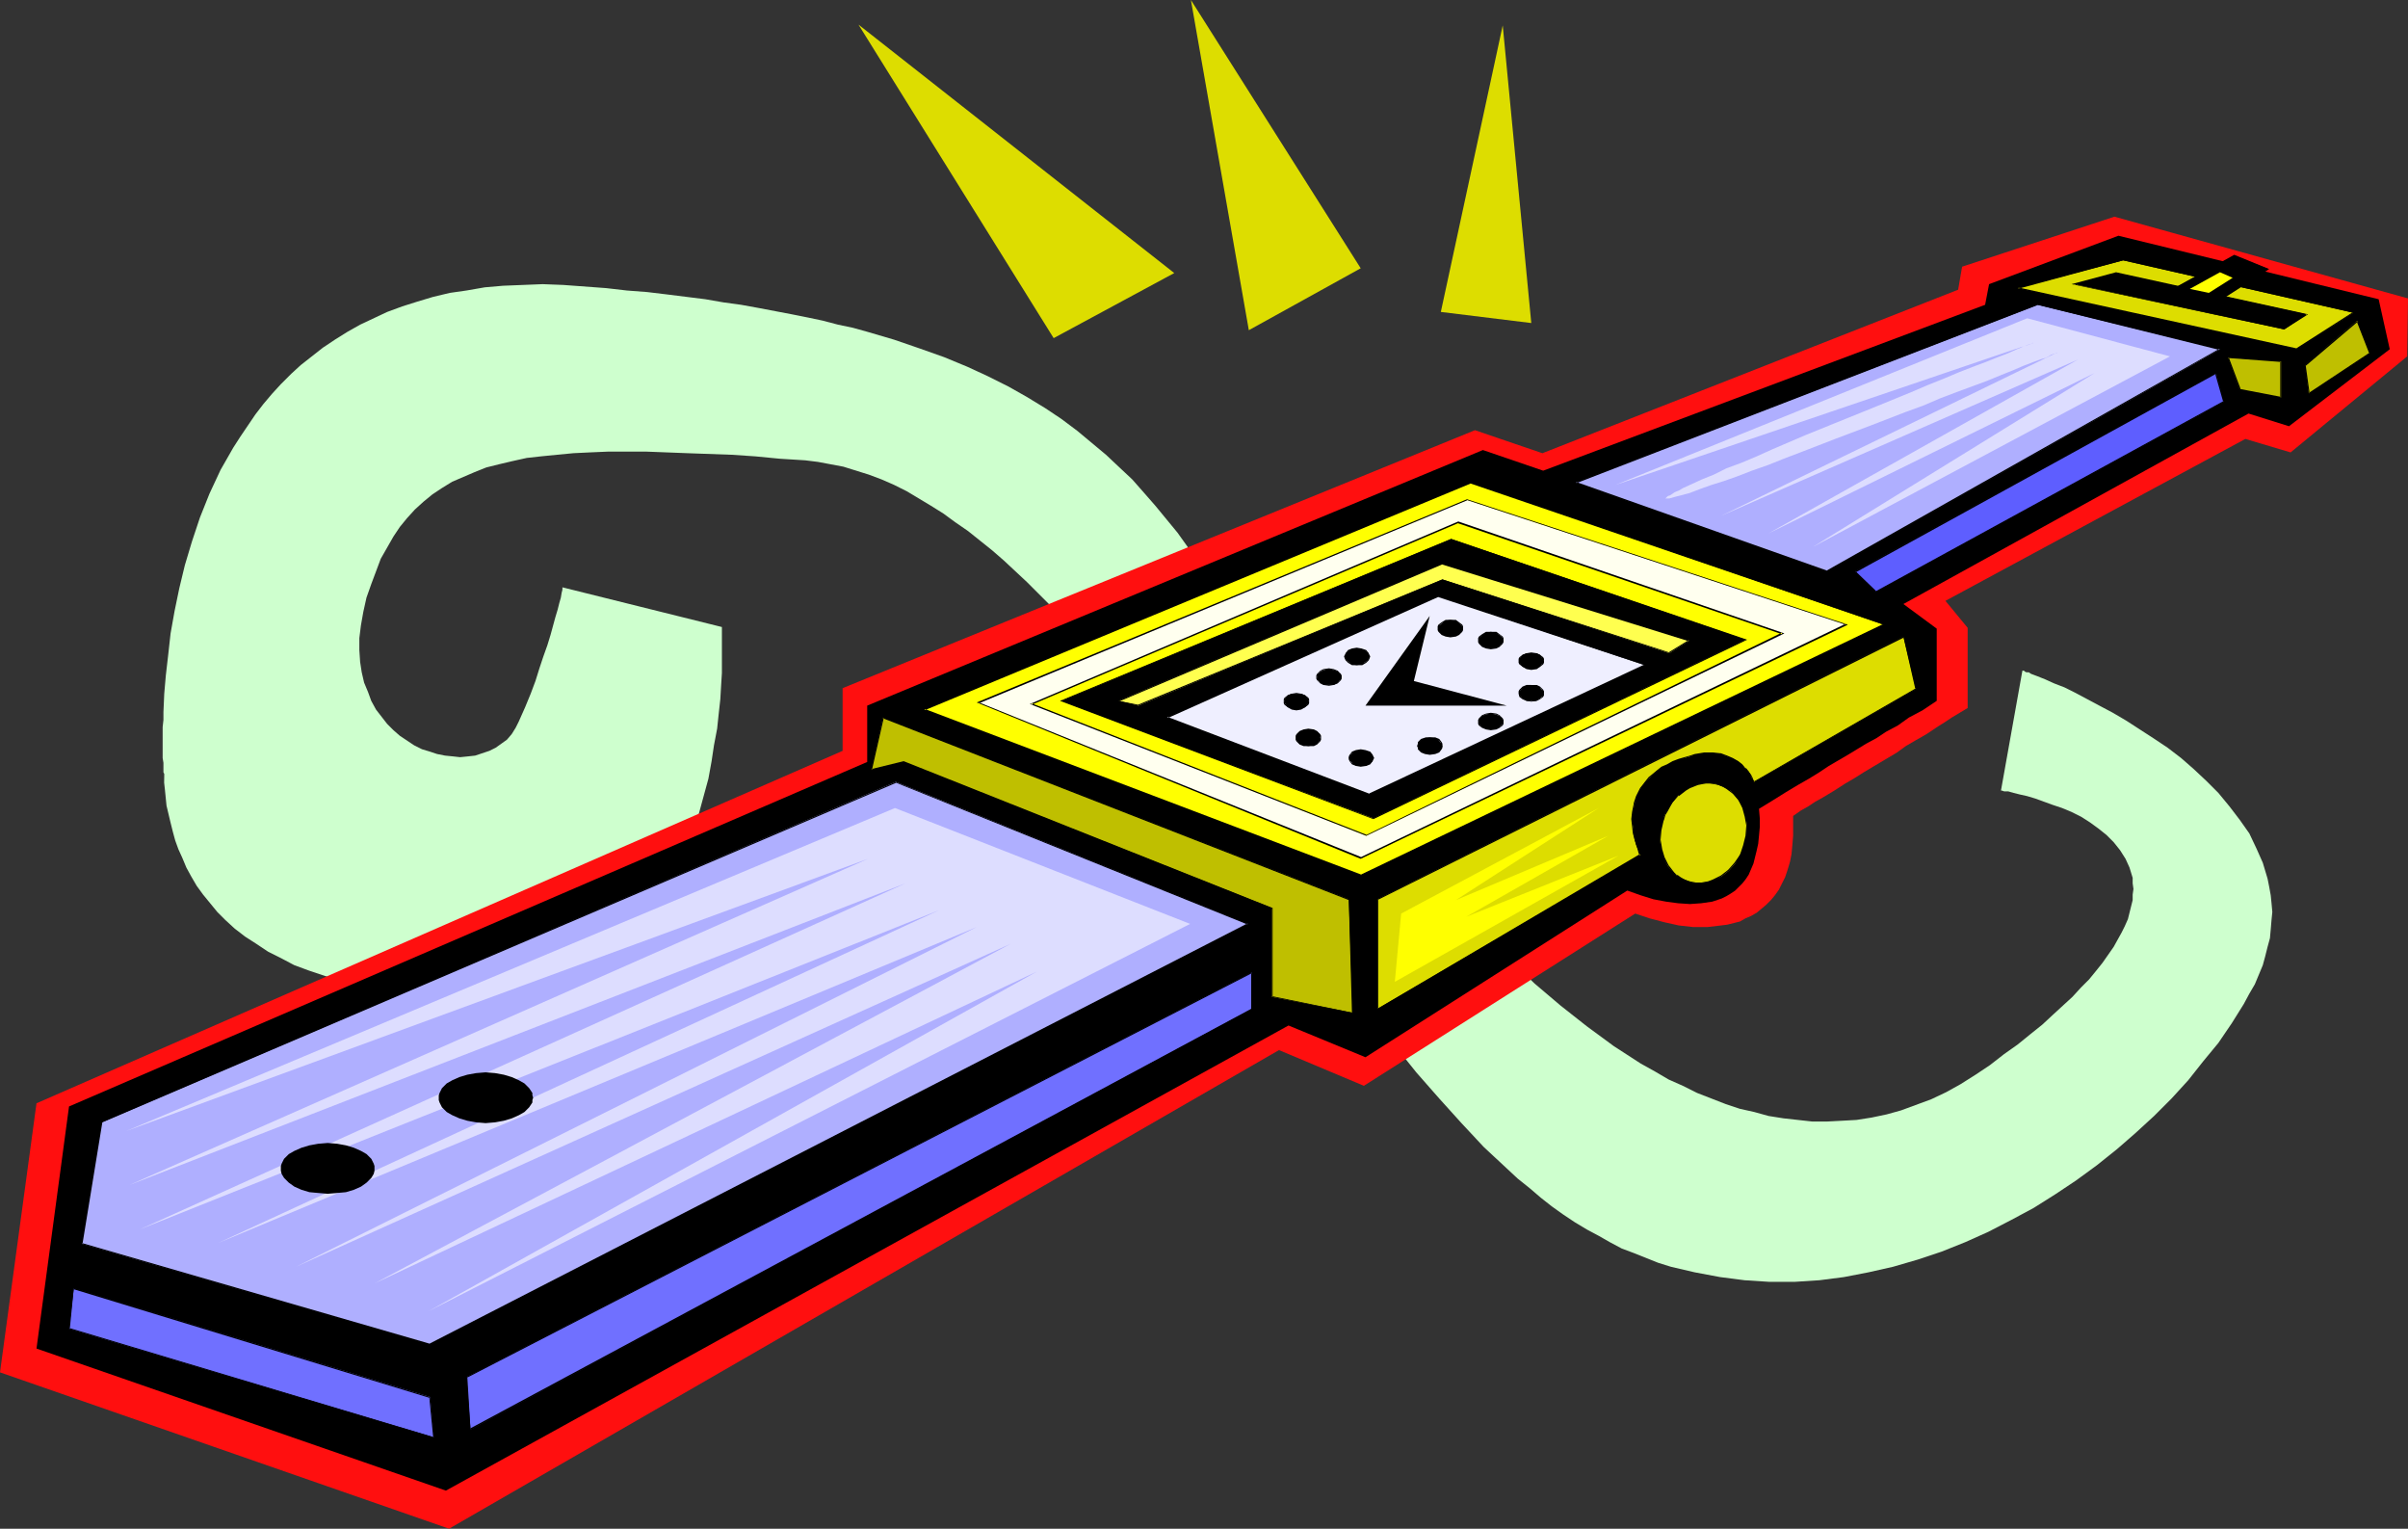 <?xml version="1.0" encoding="UTF-8" standalone="no"?>
<svg
   version="1.0"
   width="129.766mm"
   height="82.361mm"
   id="svg70"
   sodipodi:docname="Watch 36.wmf"
   xmlns:inkscape="http://www.inkscape.org/namespaces/inkscape"
   xmlns:sodipodi="http://sodipodi.sourceforge.net/DTD/sodipodi-0.dtd"
   xmlns="http://www.w3.org/2000/svg"
   xmlns:svg="http://www.w3.org/2000/svg">
  <rect width="100%" height="100%" fill="#333333" stroke="none"/>
  <sodipodi:namedview
     id="namedview70"
     pagecolor="#ffffff"
     bordercolor="#000000"
     borderopacity="0.25"
     inkscape:showpageshadow="2"
     inkscape:pageopacity="0.0"
     inkscape:pagecheckerboard="0"
     inkscape:deskcolor="#d1d1d1"
     inkscape:document-units="mm" />
  <defs
     id="defs1">
    <pattern
       id="WMFhbasepattern"
       patternUnits="userSpaceOnUse"
       width="6"
       height="6"
       x="0"
       y="0" />
  </defs>
  <path
     style="fill:#ceffce;fill-opacity:1;fill-rule:evenodd;stroke:none"
     d="m 33.451,157.905 v -0.323 l -0.162,-0.323 v -0.485 -0.646 -0.808 l -0.162,-0.97 v -6.303 l 0.162,-1.455 v -1.616 l 0.162,-3.717 0.323,-3.717 0.485,-4.202 0.485,-4.364 0.808,-4.525 0.97,-4.687 1.131,-4.687 1.454,-4.849 1.616,-4.849 1.939,-4.849 2.262,-4.849 2.586,-4.525 1.454,-2.263 3.07,-4.525 1.616,-2.101 1.778,-2.101 1.778,-1.939 2.101,-2.101 1.939,-1.778 2.262,-1.778 2.262,-1.778 2.424,-1.616 2.586,-1.616 2.586,-1.455 2.747,-1.293 2.747,-1.293 3.07,-1.131 3.07,-0.97 3.232,-0.97 3.394,-0.808 3.394,-0.485 3.717,-0.646 3.717,-0.323 4.04,-0.162 4.04,-0.162 4.202,0.162 4.363,0.323 4.363,0.323 4.202,0.485 4.202,0.323 4.04,0.485 3.878,0.485 3.878,0.485 3.717,0.646 3.555,0.485 3.555,0.646 3.394,0.646 3.394,0.646 3.232,0.646 3.07,0.646 3.07,0.808 3.07,0.646 2.909,0.808 5.494,1.616 5.171,1.778 5.01,1.778 4.686,1.939 4.202,1.939 4.202,2.101 3.717,2.101 3.717,2.263 3.394,2.263 3.232,2.424 2.909,2.424 2.909,2.424 2.747,2.586 2.586,2.424 2.424,2.748 2.262,2.586 4.525,5.495 4.04,5.657 4.04,5.657 4.04,5.657 0.97,1.616 1.131,1.616 1.131,1.616 1.293,1.778 1.293,1.939 1.293,2.101 1.454,1.939 1.454,2.263 3.232,4.364 3.232,4.687 3.555,5.01 3.878,5.01 4.04,5.172 4.04,5.172 4.525,5.334 4.363,5.172 4.848,5.172 4.848,5.172 5.01,4.849 5.01,4.849 5.333,4.525 5.333,4.202 5.494,4.041 2.747,1.778 2.747,1.778 2.909,1.616 2.747,1.616 2.909,1.293 2.909,1.455 2.909,1.131 2.909,1.131 2.909,0.97 2.909,0.646 2.909,0.808 3.07,0.485 2.909,0.323 2.909,0.323 h 3.07 l 3.07,-0.162 2.909,-0.162 3.07,-0.485 3.07,-0.646 2.909,-0.808 3.07,-1.131 3.07,-1.131 3.07,-1.455 2.909,-1.616 3.07,-1.939 2.909,-1.939 2.909,-2.263 2.747,-1.939 2.586,-2.101 2.424,-1.939 2.262,-2.101 1.939,-1.778 1.939,-1.778 1.778,-1.939 1.616,-1.616 1.454,-1.778 1.293,-1.616 1.131,-1.616 1.131,-1.616 0.808,-1.455 0.808,-1.455 0.646,-1.293 0.646,-1.455 0.323,-1.293 0.323,-1.293 0.323,-1.293 v -1.131 l 0.162,-1.131 -0.162,-1.131 v -1.131 l -0.646,-2.101 -0.808,-1.778 -1.131,-1.778 -1.293,-1.616 -1.454,-1.455 -1.616,-1.293 -1.778,-1.293 -1.778,-1.131 -1.939,-0.97 -1.939,-0.808 -1.939,-0.646 -1.778,-0.646 -1.778,-0.646 -1.616,-0.485 -1.454,-0.323 -1.293,-0.323 -1.131,-0.323 h -0.808 l -0.485,-0.162 h -0.162 l 4.363,-24.405 h 0.162 0.162 l 0.162,0.162 0.323,0.162 h 0.485 l 0.485,0.323 1.293,0.485 1.616,0.646 1.778,0.808 2.101,0.808 2.262,1.131 2.424,1.293 2.424,1.293 2.747,1.455 2.747,1.616 2.747,1.778 2.747,1.778 2.909,1.939 2.747,2.101 2.586,2.263 2.586,2.424 2.424,2.424 2.262,2.748 2.101,2.748 1.939,2.748 1.454,3.071 1.293,2.909 0.485,1.616 0.485,1.616 0.323,1.616 0.323,1.778 0.162,1.616 0.162,1.778 -0.162,1.616 -0.162,1.939 -0.162,1.778 -0.485,1.778 -0.485,1.939 -0.485,1.778 -0.808,1.939 -0.808,1.939 -1.131,1.939 -1.131,2.101 -2.424,3.879 -2.747,4.041 -3.07,3.717 -3.07,3.879 -3.394,3.717 -3.555,3.556 -3.878,3.556 -3.717,3.232 -4.04,3.232 -4.202,3.071 -4.363,2.909 -4.363,2.748 -4.525,2.424 -4.686,2.424 -4.686,2.101 -4.848,1.939 -4.848,1.616 -5.01,1.455 -5.01,1.131 -5.01,0.97 -5.01,0.646 -5.01,0.323 h -5.171 l -5.01,-0.323 -5.01,-0.646 -5.171,-0.97 -4.848,-1.131 -2.586,-0.808 -2.424,-0.97 -2.424,-0.97 -2.586,-0.97 -2.424,-1.293 -2.262,-1.293 -2.424,-1.293 -2.424,-1.455 -2.424,-1.616 -2.262,-1.616 -2.262,-1.778 -2.262,-1.939 -2.424,-1.939 -2.262,-2.101 -4.686,-4.364 -4.525,-4.849 -4.525,-5.01 -4.686,-5.334 -4.525,-5.657 -4.525,-5.818 -4.686,-5.818 -4.525,-6.142 -9.211,-12.445 -9.211,-12.445 -9.211,-12.445 -4.686,-6.142 -4.686,-5.98 -4.686,-5.818 -4.848,-5.657 -4.686,-5.334 -4.848,-5.172 -4.848,-4.849 -4.848,-4.525 -2.424,-2.101 -2.424,-1.939 -2.424,-1.939 -2.586,-1.778 -2.424,-1.778 -2.586,-1.616 -2.424,-1.455 -2.424,-1.455 -2.586,-1.293 -2.586,-1.131 -2.586,-0.97 -2.586,-0.808 -2.586,-0.808 -2.586,-0.485 -2.586,-0.485 -2.586,-0.323 -5.171,-0.323 -5.01,-0.485 -4.848,-0.323 -4.525,-0.162 -4.525,-0.162 -4.202,-0.162 -4.202,-0.162 h -3.878 -3.717 l -3.717,0.162 -3.394,0.162 -3.394,0.323 -3.232,0.323 -2.909,0.323 -2.909,0.646 -2.747,0.646 -2.586,0.646 -2.424,0.97 -2.262,0.97 -2.262,0.97 -2.101,1.293 -1.939,1.293 -1.778,1.455 -1.778,1.616 -1.616,1.778 -1.454,1.778 -1.293,1.939 -1.293,2.263 -1.293,2.263 -0.97,2.586 -0.97,2.586 -0.97,2.748 -0.646,2.909 -0.485,2.748 -0.323,2.586 v 2.424 l 0.162,2.424 0.323,2.101 0.485,2.101 0.808,1.939 0.646,1.778 0.97,1.778 1.131,1.455 1.131,1.455 1.293,1.293 1.293,1.131 1.454,0.97 1.454,0.97 1.616,0.808 1.616,0.485 1.454,0.485 1.616,0.323 1.616,0.162 1.454,0.162 1.616,-0.162 1.454,-0.162 1.454,-0.485 1.454,-0.485 1.293,-0.646 1.131,-0.808 1.131,-0.808 0.97,-1.131 0.808,-1.293 0.646,-1.293 1.293,-2.909 1.131,-2.748 0.97,-2.586 0.808,-2.586 0.808,-2.424 0.808,-2.263 0.646,-2.101 0.485,-1.778 0.485,-1.778 0.485,-1.616 0.323,-1.293 0.323,-1.131 0.162,-0.97 0.162,-0.646 v -0.323 -0.162 l 32.482,8.081 v 0.485 0.323 6.303 2.263 l -0.162,2.586 -0.162,2.748 -0.323,2.909 -0.323,3.071 -0.646,3.394 -0.485,3.232 -0.646,3.556 -0.97,3.556 -0.97,3.556 -1.131,3.394 -1.454,3.556 -1.454,3.394 -1.778,3.394 -1.939,3.394 -2.101,3.071 -2.424,2.909 -2.747,2.748 -2.747,2.424 -1.616,1.293 -1.616,0.97 -1.616,1.131 -1.778,0.97 -3.717,1.616 -1.939,0.646 -2.101,0.646 -2.101,0.485 -2.262,0.485 -2.262,0.323 -2.424,0.323 -2.424,0.162 h -2.586 l -5.01,-0.162 -4.848,-0.323 -4.525,-0.485 -4.202,-0.646 -4.04,-0.808 -3.717,-0.808 -3.394,-0.97 -3.394,-1.131 -3.07,-1.131 -2.747,-1.455 -2.586,-1.293 -2.424,-1.616 -2.262,-1.455 -2.101,-1.616 -1.939,-1.778 -1.616,-1.616 -1.454,-1.778 -1.454,-1.778 -1.293,-1.778 -1.131,-1.939 -0.97,-1.778 -0.808,-1.939 -0.808,-1.778 -0.646,-1.778 -0.485,-1.778 -0.485,-1.939 -0.808,-3.394 -0.323,-3.232 -0.162,-1.455 z"
     id="path1" />
  <path
     style="fill:#ff0f0f;fill-opacity:1;fill-rule:evenodd;stroke:none"
     d="M 0,279.444 7.434,224.655 171.619,152.894 v -12.768 l 128.795,-52.527 13.736,4.687 84.678,-33.294 0.808,-4.687 31.027,-10.182 59.792,16.647 -0.162,11.798 -23.755,19.556 -9.211,-2.748 -61.085,32.971 4.525,5.495 v 16.324 l -1.616,0.97 -1.616,0.97 -1.454,0.97 -1.293,0.808 -2.424,1.616 -2.262,1.293 -1.939,1.131 -1.778,1.293 -6.787,4.041 -1.778,1.131 -1.939,1.131 -2.262,1.455 -2.424,1.455 -1.454,0.808 -1.454,0.97 -1.454,0.808 -1.616,1.131 v 2.101 1.939 l -0.162,1.939 -0.162,1.778 -0.323,1.616 -0.485,1.616 -0.485,1.455 -0.646,1.293 -0.646,1.293 -0.808,1.131 -0.808,0.97 -0.97,0.97 -0.97,0.808 -0.97,0.808 -1.131,0.646 -1.131,0.485 -1.131,0.646 -1.293,0.323 -1.293,0.323 -1.293,0.162 -2.747,0.323 h -2.909 l -2.909,-0.323 -2.909,-0.646 -3.07,-0.808 -2.909,-0.97 -55.267,35.072 -17.291,-7.273 -169.033,97.458 z"
     id="path2" />
  <path
     style="fill:#000000;fill-opacity:1;fill-rule:evenodd;stroke:none"
     d="M 7.434,274.596 14.059,225.301 176.629,155.157 v -11.475 l 125.401,-52.042 12.282,4.202 90.011,-33.779 0.808,-4.202 26.341,-9.859 53.005,12.93 2.262,10.182 -20.523,15.677 -8.242,-2.586 -70.296,38.789 6.787,5.01 v 14.708 l -2.909,1.939 -2.747,1.455 -2.262,1.616 -2.424,1.293 -1.939,1.293 -2.101,1.131 -3.717,2.263 -3.878,2.263 -1.939,1.293 -2.101,1.293 -2.262,1.293 -2.424,1.455 -2.586,1.616 -2.909,1.778 0.162,1.939 v 1.778 l -0.162,1.778 -0.162,1.616 -0.323,1.455 -0.323,1.293 -0.323,1.293 -0.485,1.131 -0.485,1.131 -0.646,0.97 -0.646,0.808 -0.808,0.808 -0.646,0.646 -0.97,0.646 -0.808,0.485 -0.97,0.485 -1.939,0.646 -2.262,0.323 -2.262,0.162 -2.424,-0.162 -2.424,-0.323 -2.586,-0.485 -2.586,-0.808 -2.747,-0.97 -53.328,33.941 -15.675,-6.465 -171.619,94.71 z"
     id="path3" />
  <path
     style="fill:#7070ff;fill-opacity:1;fill-rule:evenodd;stroke:none"
     d="M 15.029,262.312 87.587,284.455 88.395,292.697 14.059,270.555 Z"
     id="path4" />
  <path
     style="fill:#000000;fill-opacity:1;fill-rule:evenodd;stroke:none"
     d="m 15.029,262.312 -0.162,0.162 72.558,22.142 v -0.162 l 0.808,8.243 h 0.323 l -74.498,-22.304 0.162,0.162 0.808,-8.243 -0.162,-0.162 -0.97,8.404 74.659,22.304 -0.97,-8.404 -72.72,-22.304 z"
     id="path5" />
  <path
     style="fill:#7070ff;fill-opacity:1;fill-rule:evenodd;stroke:none"
     d="M 95.021,280.414 255.005,197.987 v 7.435 L 95.829,291.081 Z"
     id="path6" />
  <path
     style="fill:#000000;fill-opacity:1;fill-rule:evenodd;stroke:none"
     d="m 95.182,280.414 -0.162,0.162 159.984,-82.427 -0.162,-0.162 v 7.435 0 l -159.176,85.498 0.162,0.162 -0.646,-10.667 H 94.859 L 95.667,291.243 255.166,205.583 V 197.825 L 94.859,280.414 Z"
     id="path7" />
  <path
     style="fill:#bfbf00;fill-opacity:1;fill-rule:evenodd;stroke:none"
     d="m 184.062,155.157 74.982,29.738 v 18.102 l 16.483,3.232 -0.808,-23.112 -94.859,-37.011 -2.424,10.667 z"
     id="path8" />
  <path
     style="fill:#000000;fill-opacity:1;fill-rule:evenodd;stroke:none"
     d="m 184.062,155.319 v 0 l 74.982,29.738 v -0.162 18.102 l 16.645,3.394 -0.808,-23.274 -95.021,-37.173 -2.586,10.99 6.787,-1.616 v -0.323 l -6.626,1.616 0.162,0.162 2.424,-10.667 -0.162,0.162 94.859,37.011 v -0.162 l 0.646,23.112 h 0.162 l -16.483,-3.394 0.162,0.162 v -18.102 l -75.144,-29.9 z"
     id="path9" />
  <path
     style="fill:#dddd00;fill-opacity:1;fill-rule:evenodd;stroke:none"
     d="m 280.537,183.118 v 22.304 l 53.651,-31.355 -0.162,-0.162 -0.162,-0.323 -0.323,-0.808 -0.323,-0.808 -0.323,-1.131 -0.162,-1.131 -0.162,-1.455 -0.162,-1.455 0.162,-1.455 0.323,-1.616 0.485,-1.616 0.808,-1.616 1.131,-1.455 0.646,-0.646 0.646,-0.646 0.97,-0.808 0.97,-0.646 0.97,-0.485 1.293,-0.646 1.131,-0.485 1.131,-0.323 1.131,-0.323 0.97,-0.323 1.939,-0.323 h 1.778 l 1.454,0.162 1.454,0.485 1.131,0.485 0.97,0.485 0.97,0.808 0.646,0.646 0.646,0.646 0.323,0.646 0.323,0.646 0.323,0.485 v 0.323 h 0.162 l 32.966,-18.91 -2.586,-10.667 z"
     id="path10" />
  <path
     style="fill:#000000;fill-opacity:1;fill-rule:evenodd;stroke:none"
     d="m 280.376,183.118 v 22.627 l 53.813,-31.516 v -0.323 l -0.162,-0.485 -0.323,-0.646 -0.323,-0.97 -0.323,-0.97 v 0 l -0.162,-1.131 -0.323,-1.455 v -1.455 l 0.162,-1.455 0.162,-1.616 v 0 l 0.646,-1.455 0.646,-1.616 1.131,-1.455 0.646,-0.808 v 0 l 0.808,-0.646 0.808,-0.646 0.97,-0.646 1.131,-0.485 1.131,-0.646 1.293,-0.485 1.131,-0.485 0.97,-0.323 v 0 l 0.97,-0.162 1.939,-0.323 h 1.778 l 1.454,0.162 v 0 l 1.293,0.323 1.131,0.646 1.131,0.485 0.808,0.808 v -0.162 l 0.808,0.646 h -0.162 l 0.646,0.808 0.485,0.646 0.323,0.485 0.162,0.485 0.162,0.485 33.29,-19.071 -2.586,-10.829 -107.464,53.658 0.162,0.162 107.302,-53.497 -0.162,-0.162 2.424,10.667 0.162,-0.162 -33.128,19.071 h 0.323 l -0.323,-0.323 -0.162,-0.485 -0.323,-0.646 -0.485,-0.646 -0.485,-0.646 h -0.162 l -0.646,-0.808 v 0 l -0.808,-0.646 -1.131,-0.646 -1.131,-0.485 -1.293,-0.485 h -0.162 l -1.454,-0.162 h -1.778 l -1.939,0.323 -0.97,0.323 v 0 l -1.131,0.323 -1.131,0.323 -1.293,0.485 -1.131,0.646 -1.131,0.485 -0.808,0.646 -0.97,0.808 -0.808,0.646 -0.646,0.808 -1.131,1.455 -0.808,1.616 -0.485,1.455 v 0.162 l -0.323,1.616 -0.162,1.455 0.162,1.455 0.162,1.455 0.323,1.131 v 0 l 0.323,1.131 0.323,0.97 0.162,0.646 0.162,0.485 0.162,0.162 v -0.323 l -53.49,31.516 h 0.162 V 183.118 l -0.162,0.162 z"
     id="path11" />
  <path
     style="fill:#dddd00;fill-opacity:1;fill-rule:evenodd;stroke:none"
     d="m 350.025,159.844 0.808,0.323 0.808,0.323 0.808,0.485 0.646,0.646 0.97,1.293 0.97,1.455 0.485,1.939 0.323,1.778 -0.162,2.101 -0.485,1.939 -0.323,1.131 -0.485,0.808 -0.97,1.778 -1.293,1.455 -1.454,1.131 -1.616,0.808 -0.808,0.162 -0.97,0.323 h -0.808 -0.97 -0.808 l -0.808,-0.323 -0.808,-0.323 -0.808,-0.323 -0.808,-0.485 -0.646,-0.646 -1.131,-1.293 -0.808,-1.616 -0.485,-1.778 -0.323,-1.939 0.162,-1.939 0.485,-2.101 0.323,-0.97 0.485,-0.97 1.131,-1.616 1.131,-1.455 1.616,-1.131 0.646,-0.485 0.808,-0.323 0.97,-0.323 0.808,-0.162 h 0.808 0.808 0.97 z"
     id="path12" />
  <path
     style="fill:#000000;fill-opacity:1;fill-rule:evenodd;stroke:none"
     d="m 350.025,159.844 v 0 l 0.808,0.323 0.808,0.485 0.646,0.485 v 0 l 0.646,0.485 v 0 l 1.131,1.293 0.808,1.616 0.485,1.778 v 0 l 0.323,1.778 -0.162,2.101 -0.485,1.939 v 0 l -0.323,0.97 -0.323,0.97 -1.131,1.616 v 0 l -1.293,1.455 v 0 l -1.454,1.131 -1.616,0.808 -0.808,0.323 h 0.162 l -0.97,0.162 -0.808,0.162 h -0.97 l -0.808,-0.162 -0.808,-0.162 v 0 l -0.808,-0.323 -0.808,-0.485 -0.646,-0.485 v 0.162 l -0.646,-0.646 v 0 l -1.131,-1.455 -0.808,-1.616 -0.485,-1.616 v 0 l -0.323,-1.939 0.162,-1.939 0.485,-2.101 v 0.162 l 0.323,-1.131 0.485,-0.808 0.97,-1.778 v 0 l 1.293,-1.455 v 0.162 l 1.454,-1.131 0.808,-0.485 0.808,-0.323 0.808,-0.323 v 0 l 0.808,-0.162 0.808,-0.162 h 0.808 l 0.97,0.162 0.808,0.162 v -0.162 l -0.808,-0.162 -0.97,-0.162 h -0.808 -0.808 l -0.808,0.162 h -0.162 l -0.808,0.323 -0.808,0.323 -0.808,0.485 -1.454,1.131 v 0.162 l -1.293,1.293 -1.131,1.778 -0.323,0.97 -0.485,0.97 v 0 l -0.485,2.101 v 1.939 l 0.162,1.939 v 0 l 0.485,1.778 0.97,1.616 1.131,1.455 v 0 l 0.646,0.485 v 0.162 l 0.646,0.323 0.808,0.485 0.808,0.323 h 0.162 l 0.808,0.162 0.808,0.162 h 0.97 l 0.808,-0.162 0.97,-0.162 v 0 l 0.808,-0.162 1.616,-0.97 1.454,-1.131 v 0 l 1.293,-1.455 1.131,-1.616 0.485,-0.97 0.323,-0.97 v -0.162 l 0.485,-1.939 v -2.101 l -0.162,-1.778 v -0.162 l -0.485,-1.778 -0.97,-1.455 -1.131,-1.455 v 0 l -0.646,-0.485 v -0.162 l -0.808,-0.485 -0.646,-0.323 -0.97,-0.323 v 0 z"
     id="path13" />
  <path
     style="fill:#ffff00;fill-opacity:1;fill-rule:evenodd;stroke:none"
     d="m 216.221,142.712 63.509,23.92 75.79,-36.365 -59.954,-20.526 z m -27.957,1.778 111.342,-46.224 84.032,28.93 -106.494,51.073 z"
     id="path14" />
  <path
     style="fill:#000000;fill-opacity:1;fill-rule:evenodd;stroke:none"
     d="m 215.897,142.712 63.832,24.082 76.114,-36.527 -60.277,-20.526 -79.669,32.971 h 0.485 l 79.184,-32.809 v 0 l 59.792,20.526 v -0.162 l -75.79,36.365 h 0.162 l -63.347,-24.082 v 0.162 z"
     id="path15" />
  <path
     style="fill:#000000;fill-opacity:1;fill-rule:evenodd;stroke:none"
     d="m 188.264,144.328 v 0.323 L 299.606,98.428 h -0.162 l 84.194,28.769 v -0.162 l -106.494,51.073 h 0.162 l -89.041,-33.779 -0.323,0.162 89.203,33.941 106.817,-51.234 -84.355,-29.092 -111.665,46.386 z"
     id="path16" />
  <path
     style="fill:#ffffef;fill-opacity:1;fill-rule:evenodd;stroke:none"
     d="m 210.08,143.359 68.195,26.829 84.84,-41.214 -66.094,-22.627 z m -10.827,-0.323 99.545,-41.214 77.245,25.375 -98.899,47.517 z"
     id="path17" />
  <path
     style="fill:#000000;fill-opacity:1;fill-rule:evenodd;stroke:none"
     d="m 209.757,143.359 68.518,26.829 85.163,-41.214 -66.418,-22.789 -87.264,37.173 0.323,0.162 86.941,-37.011 h -0.162 l 66.094,22.627 v -0.323 l -84.678,41.214 h 0.162 l -68.357,-26.829 v 0.323 z"
     id="path18" />
  <path
     style="fill:#000000;fill-opacity:1;fill-rule:evenodd;stroke:none"
     d="m 199.414,143.035 v 0.162 l 99.545,-41.375 h -0.162 l 77.083,25.375 v -0.162 l -98.737,47.517 h 0.162 l -77.891,-31.516 h -0.485 l 78.214,31.84 99.222,-47.678 -77.568,-25.536 -99.869,41.375 z"
     id="path19" />
  <path
     style="fill:#ffff4f;fill-opacity:1;fill-rule:evenodd;stroke:none"
     d="m 227.856,142.712 65.933,-27.961 50.258,15.677 -4.04,2.586 -46.218,-15.031 -61.893,25.698 z"
     id="path20" />
  <path
     style="fill:#000000;fill-opacity:1;fill-rule:evenodd;stroke:none"
     d="m 227.856,142.712 v 0.162 l 65.933,-27.961 h -0.162 l 50.419,15.677 v -0.323 l -4.202,2.586 h 0.162 l -46.218,-14.869 -62.054,25.536 h 0.162 l -4.04,-0.808 -0.485,0.162 4.525,0.808 61.893,-25.536 h -0.162 l 46.379,14.869 4.363,-2.748 -50.581,-15.677 -66.418,28.284 z"
     id="path21" />
  <path
     style="fill:#5e5eff;fill-opacity:1;fill-rule:evenodd;stroke:none"
     d="m 377.82,116.368 73.528,-40.405 1.616,5.818 -70.942,38.789 z"
     id="path22" />
  <path
     style="fill:#000000;fill-opacity:1;fill-rule:evenodd;stroke:none"
     d="m 377.982,116.368 v 0.162 l 73.366,-40.405 h -0.162 l 1.616,5.657 0.162,-0.162 -70.942,38.789 h 0.162 l -4.202,-4.041 h -0.323 l 4.363,4.364 71.104,-38.951 -1.778,-5.98 -73.69,40.567 z"
     id="path23" />
  <path
     style="fill:#afafff;fill-opacity:1;fill-rule:evenodd;stroke:none"
     d="m 16.645,253.262 4.04,-24.728 161.761,-69.336 71.75,28.93 -166.609,85.66 z"
     id="path24" />
  <path
     style="fill:#000000;fill-opacity:1;fill-rule:evenodd;stroke:none"
     d="m 16.645,253.1 0.162,0.162 4.04,-24.728 v 0 l 161.761,-69.174 h -0.162 l 71.75,28.93 v -0.323 L 87.426,273.626 h 0.162 l -70.942,-20.526 -0.162,0.162 71.104,20.688 166.933,-85.821 -72.074,-28.93 -161.923,69.174 -4.04,24.89 z"
     id="path25" />
  <path
     style="fill:#afafff;fill-opacity:1;fill-rule:evenodd;stroke:none"
     d="m 320.937,98.266 51.227,18.102 79.992,-45.254 -37.168,-9.051 z"
     id="path26" />
  <path
     style="fill:#000000;fill-opacity:1;fill-rule:evenodd;stroke:none"
     d="m 320.614,98.266 51.55,18.263 80.315,-45.577 -37.491,-9.051 -94.374,36.365 0.323,0.162 94.213,-36.365 h -0.162 l 37.168,9.212 V 70.952 L 372.003,116.206 h 0.162 L 320.937,98.105 v 0.323 z"
     id="path27" />
  <path
     style="fill:#bfbf00;fill-opacity:1;fill-rule:evenodd;stroke:none"
     d="m 464.599,80.973 v -7.435 l -10.827,-0.808 2.424,6.627 z"
     id="path28" />
  <path
     style="fill:#000000;fill-opacity:1;fill-rule:evenodd;stroke:none"
     d="m 464.599,81.134 v -7.758 l -10.989,-0.808 2.586,6.95 8.403,1.616 v -0.323 l -8.403,-1.616 h 0.162 l -2.424,-6.465 -0.162,0.162 10.827,0.808 -0.162,-0.162 v 7.435 l 0.162,-0.162 z"
     id="path29" />
  <path
     style="fill:#dddd00;fill-opacity:1;fill-rule:evenodd;stroke:none"
     d="m 422.422,57.861 8.565,-2.263 38.784,8.404 -4.525,3.071 z m -11.474,0.808 56.883,12.445 11.474,-7.435 -46.864,-10.667 z"
     id="path30" />
  <path
     style="fill:#000000;fill-opacity:1;fill-rule:evenodd;stroke:none"
     d="m 422.422,57.861 0.162,0.162 8.565,-2.263 h -0.162 l 38.784,8.404 V 63.841 l -4.525,3.071 v 0 l -42.824,-9.051 h -0.485 l 43.309,9.212 4.848,-3.071 -39.107,-8.566 -9.05,2.424 z"
     id="path31" />
  <path
     style="fill:#000000;fill-opacity:1;fill-rule:evenodd;stroke:none"
     d="m 410.464,58.669 57.368,12.607 11.797,-7.758 -47.187,-10.667 -21.978,5.818 0.485,0.162 21.493,-5.818 v 0 l 46.864,10.667 v -0.162 l -11.635,7.435 h 0.162 L 410.948,58.507 v 0.323 z"
     id="path32" />
  <path
     style="fill:#bfbf00;fill-opacity:1;fill-rule:evenodd;stroke:none"
     d="m 469.447,74.346 10.666,-9.051 2.586,6.627 -12.443,8.243 z"
     id="path33" />
  <path
     style="fill:#000000;fill-opacity:1;fill-rule:evenodd;stroke:none"
     d="m 469.609,74.346 v 0.162 l 10.666,-9.051 -0.323,-0.162 2.586,6.627 0.162,-0.162 -12.443,8.243 0.162,0.162 -0.808,-5.818 h -0.323 l 0.97,5.98 12.605,-8.404 -2.586,-6.788 -10.989,9.212 z"
     id="path34" />
  <path
     style="fill:#efefff;fill-opacity:1;fill-rule:evenodd;stroke:none"
     d="m 237.713,146.106 55.267,-24.728 42.016,14.061 -56.075,26.344 z"
     id="path35" />
  <path
     style="fill:#000000;fill-opacity:1;fill-rule:evenodd;stroke:none"
     d="m 237.713,145.945 v 0.323 l 55.267,-24.728 h -0.162 l 42.178,13.899 v -0.162 l -56.237,26.344 h 0.162 l -41.208,-15.677 -0.323,0.162 41.531,15.839 56.398,-26.506 -42.339,-14.223 -55.59,24.89 z"
     id="path36" />
  <path
     style="fill:#000000;fill-opacity:1;fill-rule:evenodd;stroke:none"
     d="m 278.113,143.682 13.09,-18.263 -3.232,13.253 18.907,5.01 z"
     id="path37" />
  <path
     style="fill:#000000;fill-opacity:1;fill-rule:evenodd;stroke:none"
     d="m 303.646,128.651 0.97,0.162 0.808,0.485 0.485,0.485 0.162,0.323 0.162,0.323 -0.162,0.323 -0.162,0.323 -0.485,0.485 -0.808,0.323 -0.97,0.162 -0.97,-0.162 -0.808,-0.323 -0.485,-0.485 -0.162,-0.323 v -0.323 -0.323 l 0.162,-0.323 0.485,-0.485 0.808,-0.485 z"
     id="path38" />
  <path
     style="fill:#000000;fill-opacity:1;fill-rule:evenodd;stroke:none"
     d="m 303.646,128.813 0.97,0.162 v 0 l 0.808,0.323 v 0 l 0.485,0.485 v 0 0.323 0 l 0.162,0.323 -0.162,0.323 v -0.162 0.323 0 l -0.485,0.646 v -0.162 l -0.808,0.323 v 0 l -0.97,0.162 -0.97,-0.162 v 0 l -0.646,-0.323 v 0.162 l -0.646,-0.646 h 0.162 l -0.162,-0.323 v 0.162 -0.323 -0.323 0 l 0.162,-0.323 h -0.162 l 0.646,-0.485 v 0 l 0.646,-0.323 v 0 l 0.97,-0.162 v -0.162 h -0.97 l -0.808,0.485 -0.646,0.485 -0.162,0.323 v 0.485 0.323 l 0.162,0.323 0.646,0.646 0.808,0.323 0.97,0.162 1.131,-0.162 0.646,-0.323 0.646,-0.646 0.162,-0.323 v -0.323 -0.485 l -0.162,-0.323 -0.646,-0.485 -0.646,-0.485 h -1.131 z"
     id="path39" />
  <path
     style="fill:#000000;fill-opacity:1;fill-rule:evenodd;stroke:none"
     d="m 276.336,132.045 0.97,0.162 0.808,0.323 0.646,0.485 v 0.323 l 0.162,0.323 -0.162,0.323 v 0.323 l -0.646,0.485 -0.808,0.485 -0.97,0.162 -0.97,-0.162 -0.646,-0.485 -0.646,-0.485 v -0.323 l -0.162,-0.323 0.162,-0.323 v -0.323 l 0.646,-0.485 0.646,-0.323 z"
     id="path40" />
  <path
     style="fill:#000000;fill-opacity:1;fill-rule:evenodd;stroke:none"
     d="m 276.336,132.207 0.97,0.162 v 0 l 0.808,0.323 v -0.162 l 0.485,0.646 v 0 l 0.162,0.323 v -0.162 0.323 0.323 0 l -0.162,0.323 v 0 l -0.485,0.485 v 0 l -0.808,0.323 v 0 l -0.97,0.162 -0.97,-0.162 h 0.162 l -0.808,-0.323 v 0 l -0.485,-0.485 v 0 l -0.162,-0.323 v 0 -0.323 -0.323 0.162 l 0.162,-0.323 v 0 l 0.485,-0.646 v 0.162 l 0.808,-0.323 h -0.162 l 0.97,-0.162 v -0.323 l -0.97,0.162 -0.808,0.323 -0.485,0.646 -0.162,0.323 -0.162,0.323 0.162,0.485 0.162,0.323 0.485,0.485 0.808,0.485 h 0.97 1.131 l 0.808,-0.485 0.485,-0.485 0.162,-0.323 0.162,-0.485 -0.162,-0.323 -0.162,-0.323 -0.485,-0.646 -0.97,-0.323 -0.97,-0.162 z"
     id="path41" />
  <path
     style="fill:#000000;fill-opacity:1;fill-rule:evenodd;stroke:none"
     d="m 266.478,148.531 0.97,0.162 0.808,0.323 0.485,0.485 0.162,0.323 v 0.323 0.323 l -0.162,0.323 -0.485,0.646 -0.808,0.323 -0.97,0.162 -0.97,-0.162 -0.808,-0.323 -0.485,-0.646 -0.162,-0.323 v -0.323 -0.323 l 0.162,-0.323 0.485,-0.485 0.808,-0.323 z"
     id="path42" />
  <path
     style="fill:#000000;fill-opacity:1;fill-rule:evenodd;stroke:none"
     d="m 266.478,148.692 0.97,0.162 v 0 l 0.808,0.323 v 0 l 0.485,0.485 h -0.162 l 0.162,0.323 v -0.162 l 0.162,0.323 -0.162,0.323 v 0 l -0.162,0.323 h 0.162 l -0.485,0.485 v 0 l -0.808,0.323 v 0 l -0.97,0.162 -0.97,-0.162 v 0 l -0.646,-0.323 v 0 l -0.646,-0.485 h 0.162 l -0.162,-0.323 v 0 l -0.162,-0.323 0.162,-0.323 v 0.162 l 0.162,-0.323 h -0.162 l 0.646,-0.485 v 0 l 0.646,-0.323 v 0 l 0.97,-0.162 v -0.323 l -0.97,0.162 -0.808,0.323 -0.646,0.646 -0.162,0.323 v 0.323 0.485 l 0.162,0.323 0.646,0.646 0.808,0.323 h 0.97 1.131 l 0.646,-0.323 0.646,-0.646 0.162,-0.323 v -0.485 -0.323 l -0.162,-0.323 -0.646,-0.646 -0.646,-0.323 -1.131,-0.162 z"
     id="path43" />
  <path
     style="fill:#000000;fill-opacity:1;fill-rule:evenodd;stroke:none"
     d="m 303.646,145.298 0.97,0.162 0.808,0.323 0.485,0.485 0.162,0.323 0.162,0.323 -0.162,0.323 -0.162,0.323 -0.485,0.485 -0.808,0.323 -0.97,0.162 -0.97,-0.162 -0.808,-0.323 -0.485,-0.485 -0.162,-0.323 v -0.323 -0.323 l 0.162,-0.323 0.485,-0.485 0.808,-0.323 z"
     id="path44" />
  <path
     style="fill:#000000;fill-opacity:1;fill-rule:evenodd;stroke:none"
     d="m 303.646,145.46 h 0.97 v 0 l 0.808,0.323 v 0 l 0.485,0.646 v 0 0.323 -0.162 l 0.162,0.323 -0.162,0.323 v 0 0.323 0 l -0.485,0.485 v -0.162 l -0.808,0.323 v 0 l -0.97,0.162 -0.97,-0.162 v 0 l -0.646,-0.323 v 0.162 l -0.646,-0.485 h 0.162 l -0.162,-0.323 v 0 -0.323 -0.323 0.162 l 0.162,-0.323 h -0.162 l 0.646,-0.646 v 0 l 0.646,-0.323 v 0 h 0.97 v -0.323 l -0.97,0.162 -0.808,0.323 -0.646,0.646 -0.162,0.323 v 0.323 0.485 l 0.162,0.323 0.646,0.485 0.808,0.323 0.97,0.162 1.131,-0.162 0.646,-0.323 0.646,-0.485 0.162,-0.323 v -0.485 -0.323 l -0.162,-0.323 -0.646,-0.646 -0.646,-0.323 -1.131,-0.162 z"
     id="path45" />
  <path
     style="fill:#000000;fill-opacity:1;fill-rule:evenodd;stroke:none"
     d="m 291.203,150.147 0.97,0.162 0.808,0.323 0.485,0.646 0.162,0.323 0.162,0.323 -0.162,0.323 -0.162,0.323 -0.485,0.485 -0.808,0.323 -0.97,0.162 -0.808,-0.162 -0.97,-0.323 -0.485,-0.485 -0.162,-0.323 v -0.323 -0.323 l 0.162,-0.323 0.485,-0.646 0.97,-0.323 z"
     id="path46" />
  <path
     style="fill:#000000;fill-opacity:1;fill-rule:evenodd;stroke:none"
     d="m 291.203,150.308 0.97,0.162 v 0 l 0.808,0.323 v -0.162 l 0.485,0.646 v 0 0.323 0 l 0.162,0.323 -0.162,0.323 v -0.162 0.323 0 l -0.485,0.485 v 0 l -0.808,0.323 v 0 l -0.97,0.162 -0.808,-0.162 v 0 l -0.808,-0.323 v 0 l -0.485,-0.485 v 0 l -0.162,-0.323 v 0.162 -0.323 -0.323 0 l 0.162,-0.323 v 0 l 0.485,-0.646 v 0.162 l 0.808,-0.323 v 0 l 0.808,-0.162 v -0.162 h -0.808 l -0.97,0.323 -0.646,0.646 v 0.323 l -0.162,0.485 0.162,0.323 v 0.323 l 0.646,0.646 0.808,0.323 0.97,0.162 1.131,-0.162 0.808,-0.323 0.485,-0.646 0.162,-0.323 v -0.323 -0.485 l -0.162,-0.323 -0.485,-0.646 -0.808,-0.323 h -1.131 z"
     id="path47" />
  <path
     style="fill:#000000;fill-opacity:1;fill-rule:evenodd;stroke:none"
     d="m 277.144,152.733 0.97,0.162 0.97,0.323 0.485,0.485 v 0.323 l 0.162,0.323 -0.162,0.323 v 0.323 l -0.485,0.485 -0.97,0.485 h -0.97 -0.808 l -0.808,-0.485 -0.485,-0.485 -0.162,-0.323 -0.162,-0.323 0.162,-0.323 0.162,-0.323 0.485,-0.485 0.808,-0.323 z"
     id="path48" />
  <path
     style="fill:#000000;fill-opacity:1;fill-rule:evenodd;stroke:none"
     d="m 277.144,152.894 0.97,0.162 v 0 l 0.808,0.323 v -0.162 l 0.485,0.485 v 0 l 0.162,0.323 v 0 0.323 0.323 0 l -0.162,0.323 v 0 l -0.485,0.485 v -0.162 l -0.808,0.485 v 0 l -0.97,0.162 -0.808,-0.162 v 0 l -0.808,-0.485 v 0.162 l -0.485,-0.485 v 0 -0.323 0 l -0.162,-0.323 0.162,-0.323 v 0 -0.323 0 l 0.485,-0.485 v 0.162 l 0.808,-0.323 v 0 l 0.808,-0.162 v -0.323 l -0.97,0.162 -0.808,0.323 -0.485,0.646 -0.162,0.323 v 0.323 0.323 l 0.162,0.323 0.485,0.646 0.808,0.323 0.97,0.162 1.131,-0.162 0.808,-0.323 0.485,-0.646 0.162,-0.323 0.162,-0.323 -0.162,-0.323 -0.162,-0.323 -0.485,-0.646 -0.97,-0.323 -0.97,-0.162 z"
     id="path49" />
  <path
     style="fill:#000000;fill-opacity:1;fill-rule:evenodd;stroke:none"
     d="m 264.054,141.258 h 0.97 l 0.808,0.323 0.485,0.646 0.162,0.162 v 0.323 0.323 l -0.162,0.323 -0.485,0.646 -0.808,0.323 -0.97,0.162 -0.97,-0.162 -0.808,-0.323 -0.485,-0.646 -0.162,-0.323 v -0.323 -0.323 l 0.162,-0.162 0.485,-0.646 0.808,-0.323 z"
     id="path50" />
  <path
     style="fill:#000000;fill-opacity:1;fill-rule:evenodd;stroke:none"
     d="m 264.054,141.258 0.97,0.162 h -0.162 l 0.808,0.323 v 0 l 0.646,0.485 h -0.162 l 0.162,0.323 v -0.162 l 0.162,0.323 -0.162,0.323 v 0 l -0.162,0.323 h 0.162 l -0.646,0.485 v 0 l -0.808,0.323 h 0.162 l -0.97,0.162 -0.97,-0.162 v 0 l -0.646,-0.323 v 0 l -0.646,-0.485 v 0 -0.323 0 l -0.162,-0.323 0.162,-0.323 v 0.162 -0.323 0 l 0.646,-0.485 v 0 l 0.646,-0.323 v 0 l 0.97,-0.162 v -0.162 l -0.97,0.162 -0.808,0.323 -0.646,0.485 -0.162,0.323 v 0.323 0.485 l 0.162,0.323 0.646,0.485 0.808,0.485 0.97,0.162 0.97,-0.162 0.808,-0.485 0.646,-0.485 0.162,-0.323 v -0.485 -0.323 l -0.162,-0.323 -0.646,-0.485 -0.808,-0.323 -0.97,-0.162 z"
     id="path51" />
  <path
     style="fill:#000000;fill-opacity:1;fill-rule:evenodd;stroke:none"
     d="m 270.68,136.247 0.97,0.162 0.808,0.323 0.485,0.485 0.162,0.323 v 0.323 0.323 l -0.162,0.323 -0.485,0.485 -0.808,0.485 h -0.97 -0.97 l -0.808,-0.485 -0.485,-0.485 -0.162,-0.323 v -0.323 -0.323 l 0.162,-0.323 0.485,-0.485 0.808,-0.323 z"
     id="path52" />
  <path
     style="fill:#000000;fill-opacity:1;fill-rule:evenodd;stroke:none"
     d="m 270.68,136.409 h 0.97 -0.162 l 0.808,0.323 v 0 l 0.646,0.485 h -0.162 l 0.162,0.323 v 0 0.323 0.323 0 l -0.162,0.323 h 0.162 l -0.646,0.485 v -0.162 l -0.808,0.485 h 0.162 l -0.97,0.162 -0.97,-0.162 v 0 l -0.808,-0.485 v 0.162 l -0.485,-0.485 h 0.162 l -0.162,-0.323 v 0 l -0.162,-0.323 0.162,-0.323 v 0 l 0.162,-0.323 h -0.162 l 0.485,-0.485 v 0 l 0.808,-0.323 v 0 h 0.97 v -0.323 l -1.131,0.162 -0.646,0.323 -0.646,0.646 -0.162,0.323 v 0.323 0.323 l 0.162,0.323 0.646,0.646 0.646,0.323 1.131,0.162 0.97,-0.162 0.808,-0.323 0.646,-0.646 0.162,-0.323 v -0.323 -0.323 l -0.162,-0.323 -0.646,-0.646 -0.808,-0.323 -0.97,-0.162 z"
     id="path53" />
  <path
     style="fill:#000000;fill-opacity:1;fill-rule:evenodd;stroke:none"
     d="m 311.888,133.015 h 0.97 l 0.808,0.323 0.485,0.646 0.162,0.162 v 0.323 0.323 l -0.162,0.323 -0.485,0.646 -0.808,0.323 -0.97,0.162 -0.97,-0.162 -0.808,-0.323 -0.485,-0.646 -0.162,-0.323 v -0.323 -0.323 l 0.162,-0.162 0.485,-0.646 0.808,-0.323 z"
     id="path54" />
  <path
     style="fill:#000000;fill-opacity:1;fill-rule:evenodd;stroke:none"
     d="m 311.888,133.015 0.97,0.162 v 0 l 0.808,0.323 v 0 l 0.485,0.485 h -0.162 l 0.162,0.323 v -0.162 l 0.162,0.323 -0.162,0.323 v 0 l -0.162,0.323 h 0.162 l -0.485,0.485 v 0 l -0.808,0.323 v 0 l -0.97,0.162 -0.97,-0.162 v 0 l -0.646,-0.323 v 0 l -0.646,-0.485 h 0.162 l -0.162,-0.323 v 0 -0.323 -0.323 0.162 l 0.162,-0.323 h -0.162 l 0.646,-0.485 v 0 l 0.646,-0.323 v 0 l 0.97,-0.162 v -0.162 l -0.97,0.162 -0.808,0.323 -0.646,0.485 -0.162,0.323 v 0.323 0.485 l 0.162,0.323 0.646,0.485 0.808,0.485 0.97,0.162 1.131,-0.162 0.646,-0.485 0.646,-0.485 0.162,-0.323 v -0.485 -0.323 l -0.162,-0.323 -0.646,-0.485 -0.646,-0.323 -1.131,-0.162 z"
     id="path55" />
  <path
     style="fill:#000000;fill-opacity:1;fill-rule:evenodd;stroke:none"
     d="m 311.888,139.48 0.97,0.162 0.808,0.323 0.485,0.646 0.162,0.323 v 0.323 0.323 l -0.162,0.162 -0.485,0.485 -0.808,0.485 h -0.97 -0.97 l -0.808,-0.485 -0.485,-0.485 -0.162,-0.485 v -0.323 l 0.162,-0.323 0.485,-0.646 0.808,-0.323 z"
     id="path56" />
  <path
     style="fill:#000000;fill-opacity:1;fill-rule:evenodd;stroke:none"
     d="m 311.888,139.641 0.97,0.162 v 0 l 0.808,0.323 v -0.162 l 0.485,0.646 h -0.162 l 0.162,0.323 v 0 l 0.162,0.323 -0.162,0.323 v -0.162 l -0.162,0.323 h 0.162 l -0.485,0.485 v 0 l -0.808,0.323 v 0 l -0.97,0.162 -0.97,-0.162 v 0 l -0.646,-0.323 v 0 l -0.646,-0.485 h 0.162 l -0.162,-0.646 v 0.162 -0.323 0 l 0.162,-0.323 h -0.162 l 0.646,-0.646 v 0.162 l 0.646,-0.323 v 0 l 0.97,-0.162 v -0.162 h -0.97 l -0.808,0.323 -0.646,0.646 -0.162,0.323 v 0.485 l 0.162,0.646 0.646,0.485 0.808,0.323 0.97,0.162 1.131,-0.162 0.646,-0.323 0.646,-0.485 0.162,-0.323 v -0.323 -0.485 l -0.162,-0.323 -0.646,-0.646 -0.646,-0.323 h -1.131 z"
     id="path57" />
  <path
     style="fill:#000000;fill-opacity:1;fill-rule:evenodd;stroke:none"
     d="m 295.404,126.227 0.97,0.162 0.808,0.485 0.485,0.485 0.162,0.323 0.162,0.323 -0.162,0.323 -0.162,0.323 -0.485,0.485 -0.808,0.323 -0.97,0.162 -0.97,-0.162 -0.646,-0.323 -0.646,-0.485 -0.162,-0.323 v -0.323 -0.323 l 0.162,-0.323 0.646,-0.485 0.646,-0.485 z"
     id="path58" />
  <path
     style="fill:#000000;fill-opacity:1;fill-rule:evenodd;stroke:none"
     d="m 295.404,126.388 0.97,0.162 v 0 l 0.646,0.323 v 0 l 0.646,0.485 v 0 0.323 0 l 0.162,0.323 -0.162,0.323 v -0.162 0.323 0 l -0.646,0.485 v 0 l -0.646,0.323 v 0 l -0.97,0.162 -0.97,-0.162 h 0.162 l -0.808,-0.323 v 0 l -0.646,-0.485 h 0.162 l -0.162,-0.323 v 0.162 -0.323 -0.323 0 l 0.162,-0.323 h -0.162 l 0.646,-0.485 v 0 l 0.808,-0.323 h -0.162 l 0.97,-0.162 v -0.162 h -0.97 l -0.808,0.485 -0.646,0.485 -0.162,0.323 v 0.485 0.323 l 0.162,0.323 0.646,0.646 0.808,0.323 0.97,0.162 1.131,-0.162 0.646,-0.323 0.646,-0.646 0.162,-0.323 v -0.323 -0.485 l -0.162,-0.323 -0.646,-0.485 -0.646,-0.485 h -1.131 z"
     id="path59" />
  <path
     style="fill:#ddddff;fill-opacity:1;fill-rule:evenodd;stroke:none"
     d="M 182.285,164.531 25.694,230.311 176.79,174.875 26.341,241.302 184.385,179.885 28.442,250.352 191.173,185.38 44.44,253.1 198.929,188.774 60.277,257.949 205.878,192.169 76.275,261.343 211.211,197.825 87.264,267 242.4,188.128 Z"
     id="path60" />
  <path
     style="fill:#ddddff;fill-opacity:1;fill-rule:evenodd;stroke:none"
     d="m 412.888,64.81 -83.87,33.941 85.163,-28.93 v 0 h -0.162 l -0.323,0.162 -0.323,0.162 -0.485,0.162 -0.646,0.162 -0.646,0.323 -0.808,0.323 -1.778,0.808 -2.101,0.808 -2.424,0.97 -2.586,0.97 -2.909,1.131 -3.07,1.293 -3.232,1.293 -3.394,1.455 -7.11,2.909 -14.382,5.818 -3.394,1.455 -3.394,1.455 -3.232,1.455 -3.07,1.293 -3.07,1.131 -2.586,1.293 -2.424,0.97 -2.101,0.97 -1.778,0.808 -0.808,0.485 -0.808,0.323 -0.485,0.323 -0.485,0.323 -0.485,0.162 -0.162,0.162 -0.162,0.162 -0.162,0.162 v 0 h 0.162 0.323 0.323 l 1.131,-0.323 0.646,-0.162 0.646,-0.162 1.778,-0.485 2.101,-0.808 2.262,-0.808 2.586,-0.808 2.747,-0.97 2.909,-1.131 3.232,-1.131 3.232,-1.293 3.394,-1.293 7.11,-2.748 7.272,-2.748 7.11,-2.748 3.555,-1.293 3.394,-1.455 3.394,-1.293 3.07,-1.131 3.07,-1.131 2.747,-1.131 2.424,-0.97 2.262,-0.97 2.101,-0.808 1.778,-0.646 0.646,-0.162 0.646,-0.323 0.485,-0.323 0.485,-0.162 0.485,-0.162 h 0.162 l 0.162,-0.162 v 0 L 350.51,105.054 423.23,73.215 360.206,108.61 426.624,75.962 369.256,111.358 441.976,72.568 Z"
     id="path61" />
  <path
     style="fill:#ffff00;fill-opacity:1;fill-rule:evenodd;stroke:none"
     d="m 285.385,186.027 40.238,-21.496 -29.088,18.748 31.027,-13.091 -28.926,16.485 31.027,-12.445 -45.571,25.698 z"
     id="path62" />
  <path
     style="fill:#000000;fill-opacity:1;fill-rule:evenodd;stroke:none"
     d="m 66.741,232.736 1.939,0.162 1.778,0.323 1.616,0.485 1.454,0.646 1.131,0.646 0.97,0.97 0.485,0.97 0.162,0.485 v 0.485 0.485 l -0.162,0.646 -0.485,0.808 -0.97,0.97 -1.131,0.808 -1.454,0.646 -1.616,0.485 -1.778,0.162 -1.939,0.162 -1.939,-0.162 -1.778,-0.162 -1.616,-0.485 -1.454,-0.646 -1.131,-0.808 -0.97,-0.97 -0.485,-0.808 -0.162,-0.646 v -0.485 -0.485 l 0.162,-0.485 0.485,-0.97 0.97,-0.97 1.131,-0.646 1.454,-0.646 1.616,-0.485 1.778,-0.323 z"
     id="path63" />
  <path
     style="fill:#000000;fill-opacity:1;fill-rule:evenodd;stroke:none"
     d="m 98.899,218.351 1.939,0.162 1.778,0.323 1.616,0.485 1.454,0.646 1.131,0.646 0.97,0.97 0.646,0.97 v 0.485 l 0.162,0.485 -0.162,0.485 v 0.485 l -0.323,0.485 -0.323,0.485 -0.97,0.97 -1.131,0.646 -1.454,0.646 -1.616,0.485 -1.778,0.323 -1.939,0.162 -1.939,-0.162 -1.778,-0.323 -1.616,-0.485 -1.454,-0.646 -1.131,-0.646 -0.97,-0.97 -0.485,-0.97 -0.162,-0.485 v -0.485 -0.485 l 0.162,-0.485 0.485,-0.97 0.97,-0.97 1.131,-0.646 1.454,-0.646 1.616,-0.485 1.778,-0.323 z"
     id="path64" />
  <path
     style="fill:#000000;fill-opacity:1;fill-rule:evenodd;stroke:none"
     d="m 438.743,60.931 16.322,-8.889 6.949,2.748 -12.928,8.243 z"
     id="path65" />
  <path
     style="fill:#000000;fill-opacity:1;fill-rule:evenodd;stroke:none"
     d="m 438.743,60.931 v 0.162 l 16.483,-8.889 h -0.162 l 6.787,2.748 v -0.162 l -12.928,8.081 h 0.162 l -10.342,-1.939 -0.323,0.162 10.666,2.101 13.09,-8.404 -7.11,-2.909 -16.645,9.212 z"
     id="path66" />
  <path
     style="fill:#ffff00;fill-opacity:1;fill-rule:evenodd;stroke:none"
     d="m 446.015,58.83 6.141,-3.394 2.586,1.131 -4.848,3.071 z"
     id="path67" />
  <path
     style="fill:#dddd00;fill-opacity:1;fill-rule:evenodd;stroke:none"
     d="M 254.358,67.235 242.561,0 277.144,54.628 Z"
     id="path68" />
  <path
     style="fill:#dddd00;fill-opacity:1;fill-rule:evenodd;stroke:none"
     d="m 293.465,63.517 12.605,-58.346 5.818,60.608 z"
     id="path69" />
  <path
     style="fill:#dddd00;fill-opacity:1;fill-rule:evenodd;stroke:none"
     d="M 239.168,55.598 174.851,5.01 214.605,68.851 Z"
     id="path70" />
</svg>
